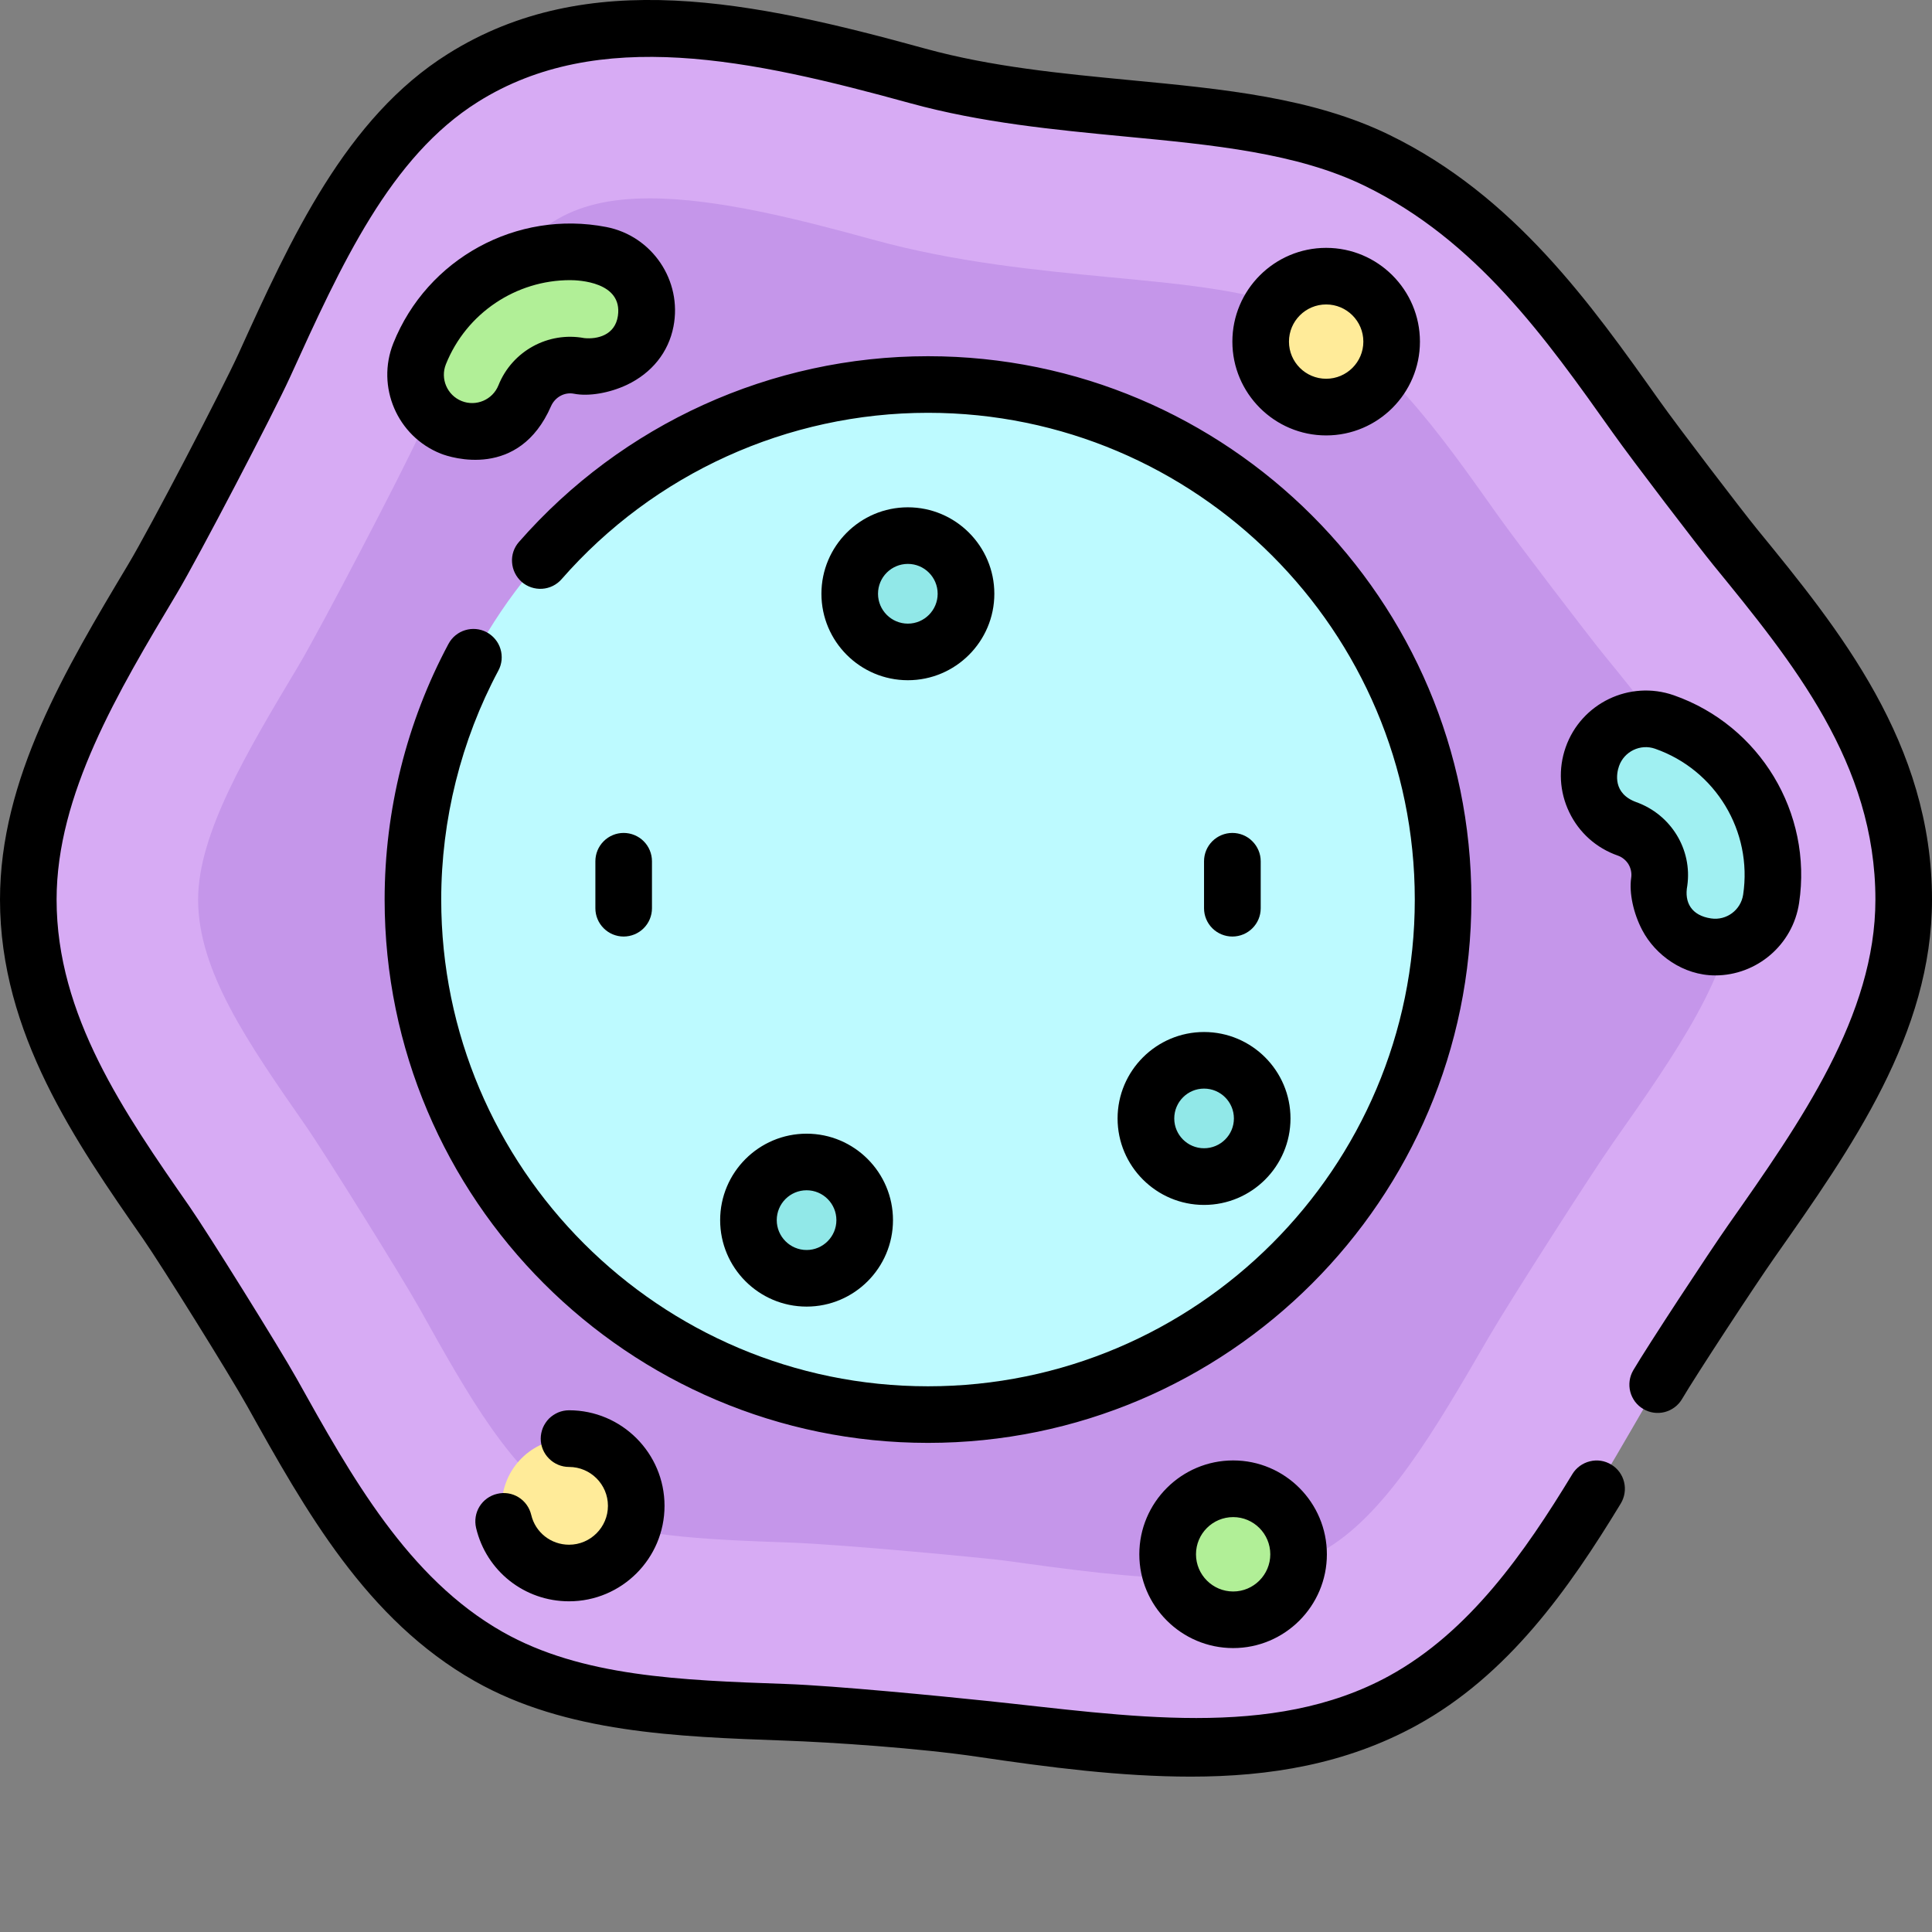 <svg xmlns="http://www.w3.org/2000/svg" width="24" height="24" viewBox="0 0 24 24" fill="none"><rect x="0" y="0" width="24" height="24" fill="#808080" stroke="none"/><g clip-path="url(#clip0_696_15130)"><path d="M23.648 11.175C23.648 13.136 22.119 14.796 21.045 16.46C19.98 18.112 19.127 20.193 17.428 21.125C15.684 22.082 13.549 21.649 11.59 21.394C9.702 21.147 7.62 21.457 6.072 20.579C4.425 19.645 3.687 17.707 2.724 16.167C1.782 14.663 0.352 13.152 0.352 11.175C0.352 9.284 1.772 7.567 2.656 5.859C3.57 4.092 4.199 1.94 5.751 0.967C7.386 -0.058 9.415 0.396 11.4 0.943C13.382 1.488 15.532 1.225 17.106 1.992C18.992 2.912 19.947 4.754 21.032 6.145C22.159 7.59 23.648 9.039 23.648 11.175L23.648 11.175Z" fill="#D7ABF4"></path><path d="M14.784 19.607C14.075 19.607 13.304 19.5 12.487 19.387C12.278 19.358 10.484 19.186 9.827 19.163C8.743 19.124 7.718 19.087 7.112 18.744C6.364 18.32 5.808 17.323 5.219 16.267C4.996 15.867 4.034 14.324 3.795 13.981C3.079 12.952 2.461 12.063 2.461 11.175C2.461 10.355 3.066 9.343 3.707 8.272C3.984 7.807 4.99 5.879 5.201 5.417C5.706 4.306 6.229 3.157 6.872 2.754C7.187 2.556 7.569 2.464 8.074 2.464C8.909 2.464 9.94 2.728 10.841 2.976C11.873 3.261 12.897 3.358 13.8 3.445C14.741 3.534 15.63 3.619 16.181 3.888C17.166 4.368 17.863 5.351 18.599 6.391C18.845 6.738 19.739 7.907 19.921 8.13C20.928 9.362 21.539 10.181 21.539 11.175C21.539 12.059 20.807 13.101 20.033 14.203C19.78 14.562 18.741 16.185 18.494 16.611C17.829 17.759 17.2 18.845 16.414 19.276C16.002 19.502 15.485 19.607 14.784 19.607V19.607Z" fill="#C596EA"></path><path d="M17.926 11.175C17.926 14.708 15.062 17.573 11.528 17.573C7.994 17.573 5.13 14.708 5.13 11.175C5.13 7.641 7.994 4.776 11.528 4.776C15.062 4.776 17.926 7.641 17.926 11.175Z" fill="#BDFAFF"></path><path d="M7.904 18.706C7.904 19.167 7.53 19.541 7.069 19.541C6.608 19.541 6.234 19.167 6.234 18.706C6.234 18.245 6.608 17.871 7.069 17.871C7.53 17.871 7.904 18.245 7.904 18.706H7.904Z" fill="#FFEB99"></path><path d="M16.132 19.308C16.132 19.757 15.768 20.121 15.319 20.121C14.869 20.121 14.505 19.757 14.505 19.308C14.505 18.858 14.869 18.494 15.319 18.494C15.768 18.494 16.132 18.858 16.132 19.308Z" fill="#B1EF97"></path><path d="M17.287 4.244C17.287 4.693 16.923 5.057 16.474 5.057C16.025 5.057 15.66 4.693 15.66 4.244C15.66 3.794 16.025 3.43 16.474 3.43C16.923 3.43 17.288 3.794 17.288 4.244H17.287Z" fill="#FFEB99"></path><path d="M7.197 4.546C6.912 4.491 6.626 4.646 6.519 4.916C6.375 5.277 5.966 5.452 5.605 5.308C5.244 5.164 5.069 4.755 5.213 4.394C5.571 3.499 6.518 2.982 7.464 3.166C7.846 3.239 8.095 3.609 8.021 3.99C7.926 4.478 7.364 4.578 7.197 4.546Z" fill="#B1EF97"></path><path d="M20.611 10.958C20.654 10.671 20.486 10.392 20.212 10.297C19.845 10.168 19.652 9.767 19.78 9.401C19.909 9.034 20.31 8.841 20.677 8.969C21.587 9.288 22.144 10.212 22.002 11.166C21.945 11.55 21.587 11.814 21.203 11.757C20.711 11.684 20.586 11.126 20.611 10.958H20.611Z" fill="#A0F0F2"></path><path d="M10.742 15.157C10.742 15.556 10.418 15.879 10.02 15.879C9.621 15.879 9.297 15.556 9.297 15.157C9.297 14.758 9.621 14.434 10.02 14.434C10.418 14.434 10.742 14.758 10.742 15.157ZM15.68 13.894C15.68 14.293 15.356 14.616 14.957 14.616C14.558 14.616 14.235 14.293 14.235 13.894C14.235 13.495 14.558 13.171 14.957 13.171C15.356 13.171 15.68 13.495 15.68 13.894ZM12 7.376C12 7.775 11.677 8.098 11.278 8.098C10.879 8.098 10.555 7.775 10.555 7.376C10.555 6.977 10.879 6.653 11.278 6.653C11.677 6.653 12 6.977 12 7.376Z" fill="#91E8E8"></path><path d="M15.309 11.634C15.503 11.634 15.661 11.477 15.661 11.283V10.699C15.661 10.605 15.623 10.516 15.557 10.45C15.492 10.384 15.402 10.347 15.309 10.347C15.216 10.347 15.126 10.384 15.06 10.45C14.994 10.516 14.957 10.605 14.957 10.699V11.283C14.957 11.376 14.994 11.465 15.06 11.531C15.126 11.597 15.216 11.634 15.309 11.634ZM8.099 11.283V10.699C8.099 10.605 8.062 10.516 7.996 10.45C7.93 10.384 7.84 10.347 7.747 10.347C7.654 10.347 7.565 10.384 7.499 10.45C7.433 10.516 7.396 10.605 7.396 10.699V11.283C7.396 11.376 7.433 11.465 7.499 11.531C7.565 11.597 7.654 11.634 7.747 11.634C7.84 11.634 7.93 11.597 7.996 11.531C8.062 11.465 8.099 11.376 8.099 11.283Z" fill="black"></path><path d="M21.827 6.573C21.646 6.351 20.848 5.308 20.608 4.969C19.765 3.78 18.811 2.432 17.26 1.676C16.308 1.212 15.204 1.107 14.034 0.995C13.191 0.914 12.319 0.831 11.494 0.604C9.36 0.016 7.301 -0.421 5.565 0.669C4.295 1.465 3.616 2.956 2.961 4.398C2.763 4.832 1.865 6.557 1.594 7.009C0.81 8.32 0 9.676 0 11.175C0 12.835 0.943 14.19 1.775 15.386C2.007 15.72 2.852 17.075 3.07 17.466C3.798 18.771 4.551 20.12 5.898 20.884C7.029 21.525 8.407 21.574 9.739 21.622C10.339 21.643 11.422 21.716 12.149 21.824C13.026 21.954 13.92 22.07 14.794 22.07C15.768 22.07 16.718 21.916 17.598 21.433C18.735 20.809 19.489 19.739 20.134 18.677C20.182 18.597 20.197 18.501 20.175 18.411C20.153 18.32 20.096 18.242 20.016 18.194C19.936 18.145 19.841 18.13 19.75 18.153C19.66 18.175 19.581 18.232 19.533 18.311C18.938 19.291 18.251 20.272 17.259 20.817C15.796 21.62 13.998 21.31 12.245 21.128C11.701 21.071 10.381 20.941 9.764 20.919C8.459 20.873 7.226 20.829 6.245 20.273C5.069 19.606 4.365 18.344 3.684 17.123C3.471 16.742 2.579 15.311 2.352 14.985C1.541 13.819 0.703 12.614 0.703 11.175C0.703 9.87 1.463 8.599 2.198 7.37C2.462 6.928 3.399 5.132 3.601 4.689C4.242 3.28 4.847 1.949 5.938 1.265C7.433 0.327 9.331 0.738 11.307 1.282C12.192 1.525 13.094 1.611 13.967 1.695C15.072 1.8 16.114 1.9 16.952 2.308C18.341 2.985 19.201 4.2 20.034 5.375C20.279 5.721 21.107 6.803 21.283 7.018C22.273 8.23 23.297 9.483 23.297 11.175C23.297 12.615 22.369 13.936 21.471 15.214C21.229 15.559 20.466 16.721 20.289 17.022C20.266 17.062 20.25 17.106 20.244 17.152C20.238 17.197 20.24 17.244 20.252 17.289C20.263 17.333 20.284 17.375 20.311 17.412C20.339 17.449 20.374 17.48 20.414 17.503C20.494 17.551 20.59 17.564 20.68 17.541C20.771 17.517 20.848 17.459 20.895 17.379C21.067 17.086 21.797 15.973 22.046 15.618C23.007 14.251 24 12.838 24 11.175C24 9.233 22.846 7.819 21.827 6.573V6.573Z" fill="black"></path><path d="M11.528 4.425C9.582 4.425 7.73 5.266 6.447 6.732C6.385 6.802 6.354 6.893 6.361 6.986C6.367 7.079 6.41 7.166 6.48 7.228C6.55 7.289 6.642 7.32 6.735 7.314C6.828 7.308 6.915 7.265 6.976 7.195C8.125 5.881 9.784 5.128 11.528 5.128C14.862 5.128 17.575 7.84 17.575 11.175C17.575 14.509 14.862 17.221 11.528 17.221C8.194 17.221 5.481 14.509 5.481 11.175C5.481 10.183 5.727 9.199 6.191 8.33C6.213 8.29 6.226 8.245 6.231 8.199C6.235 8.153 6.231 8.107 6.217 8.062C6.204 8.018 6.182 7.977 6.152 7.941C6.123 7.906 6.087 7.876 6.046 7.854C5.875 7.763 5.662 7.828 5.571 7.999C5.052 8.969 4.778 10.068 4.778 11.175C4.778 14.896 7.806 17.924 11.528 17.924C15.25 17.924 18.278 14.896 18.278 11.175C18.278 7.453 15.25 4.425 11.528 4.425ZM7.069 19.189C6.844 19.189 6.65 19.036 6.599 18.818C6.577 18.727 6.521 18.648 6.441 18.599C6.362 18.55 6.266 18.535 6.176 18.557C6.085 18.578 6.006 18.635 5.957 18.714C5.908 18.793 5.893 18.889 5.914 18.98C6.041 19.517 6.516 19.892 7.069 19.892C7.723 19.892 8.255 19.36 8.255 18.706C8.255 18.052 7.723 17.519 7.069 17.519C7.023 17.519 6.977 17.528 6.934 17.546C6.892 17.564 6.853 17.59 6.82 17.622C6.788 17.655 6.762 17.694 6.744 17.736C6.727 17.779 6.717 17.825 6.717 17.871C6.717 17.964 6.754 18.054 6.82 18.119C6.886 18.186 6.976 18.223 7.069 18.223C7.335 18.223 7.552 18.439 7.552 18.706C7.552 18.972 7.335 19.189 7.069 19.189ZM15.319 18.142C14.676 18.142 14.153 18.665 14.153 19.308C14.153 19.95 14.676 20.473 15.319 20.473C15.961 20.473 16.483 19.95 16.483 19.308C16.483 18.665 15.961 18.142 15.319 18.142V18.142ZM15.319 19.77C15.064 19.77 14.857 19.562 14.857 19.308C14.857 19.053 15.064 18.846 15.319 18.846C15.573 18.846 15.78 19.053 15.78 19.308C15.78 19.562 15.573 19.77 15.319 19.77ZM17.639 4.244C17.639 3.601 17.116 3.079 16.474 3.079C15.832 3.079 15.309 3.601 15.309 4.244C15.309 4.886 15.832 5.409 16.474 5.409C17.116 5.409 17.639 4.886 17.639 4.244H17.639ZM16.012 4.244C16.012 3.989 16.219 3.782 16.474 3.782C16.729 3.782 16.936 3.989 16.936 4.244C16.936 4.498 16.729 4.705 16.474 4.705C16.219 4.705 16.012 4.498 16.012 4.244ZM6.845 5.046C6.894 4.935 7.01 4.868 7.13 4.891C7.312 4.927 7.57 4.883 7.787 4.781C8.098 4.633 8.304 4.376 8.366 4.057C8.477 3.486 8.102 2.931 7.532 2.82C6.419 2.604 5.307 3.212 4.886 4.264C4.671 4.804 4.934 5.419 5.475 5.635C5.602 5.686 6.447 5.957 6.845 5.046ZM5.539 4.525C5.795 3.886 6.414 3.48 7.082 3.48C7.186 3.48 7.736 3.501 7.676 3.923C7.641 4.166 7.418 4.216 7.258 4.2C6.81 4.116 6.362 4.361 6.192 4.786C6.12 4.966 5.915 5.054 5.735 4.982C5.555 4.91 5.467 4.705 5.539 4.525ZM20.263 10.906C20.236 11.09 20.29 11.346 20.402 11.557C20.563 11.863 20.909 12.117 21.307 12.117C21.82 12.117 22.271 11.74 22.349 11.217C22.517 10.097 21.862 9.012 20.793 8.637C20.243 8.445 19.641 8.736 19.449 9.284C19.356 9.55 19.372 9.837 19.494 10.09C19.616 10.344 19.83 10.535 20.096 10.628C20.152 10.648 20.199 10.686 20.23 10.737C20.26 10.788 20.272 10.848 20.263 10.906ZM20.112 9.517C20.176 9.334 20.378 9.237 20.56 9.301C21.312 9.564 21.772 10.326 21.654 11.114C21.625 11.305 21.447 11.438 21.255 11.409C21.011 11.373 20.921 11.209 20.96 11.004C21.024 10.552 20.758 10.12 20.328 9.965C20.03 9.857 20.081 9.605 20.112 9.517Z" fill="black"></path><path d="M8.946 15.157C8.946 15.749 9.427 16.231 10.02 16.231C10.612 16.231 11.093 15.749 11.093 15.157C11.093 14.565 10.612 14.083 10.02 14.083C9.427 14.083 8.946 14.565 8.946 15.157ZM10.39 15.157C10.39 15.361 10.224 15.528 10.02 15.528C9.815 15.528 9.649 15.361 9.649 15.157C9.649 14.952 9.815 14.786 10.02 14.786C10.224 14.786 10.39 14.952 10.39 15.157ZM13.883 13.894C13.883 14.486 14.365 14.968 14.957 14.968C15.55 14.968 16.031 14.486 16.031 13.894C16.031 13.302 15.55 12.82 14.957 12.82C14.365 12.82 13.883 13.302 13.883 13.894ZM14.957 13.523C15.162 13.523 15.328 13.689 15.328 13.894C15.328 14.098 15.162 14.264 14.957 14.264C14.753 14.264 14.587 14.098 14.587 13.894C14.587 13.689 14.753 13.523 14.957 13.523ZM11.278 8.45C11.87 8.45 12.352 7.968 12.352 7.376C12.352 6.784 11.87 6.302 11.278 6.302C10.685 6.302 10.204 6.784 10.204 7.376C10.204 7.968 10.685 8.45 11.278 8.45ZM11.278 7.005C11.482 7.005 11.648 7.171 11.648 7.376C11.648 7.58 11.482 7.747 11.278 7.747C11.073 7.747 10.907 7.58 10.907 7.376C10.907 7.171 11.073 7.005 11.278 7.005Z" fill="black"></path></g><defs><clipPath id="clip0_696_15130"><rect width="24" height="24" fill="white"></rect></clipPath></defs></svg>